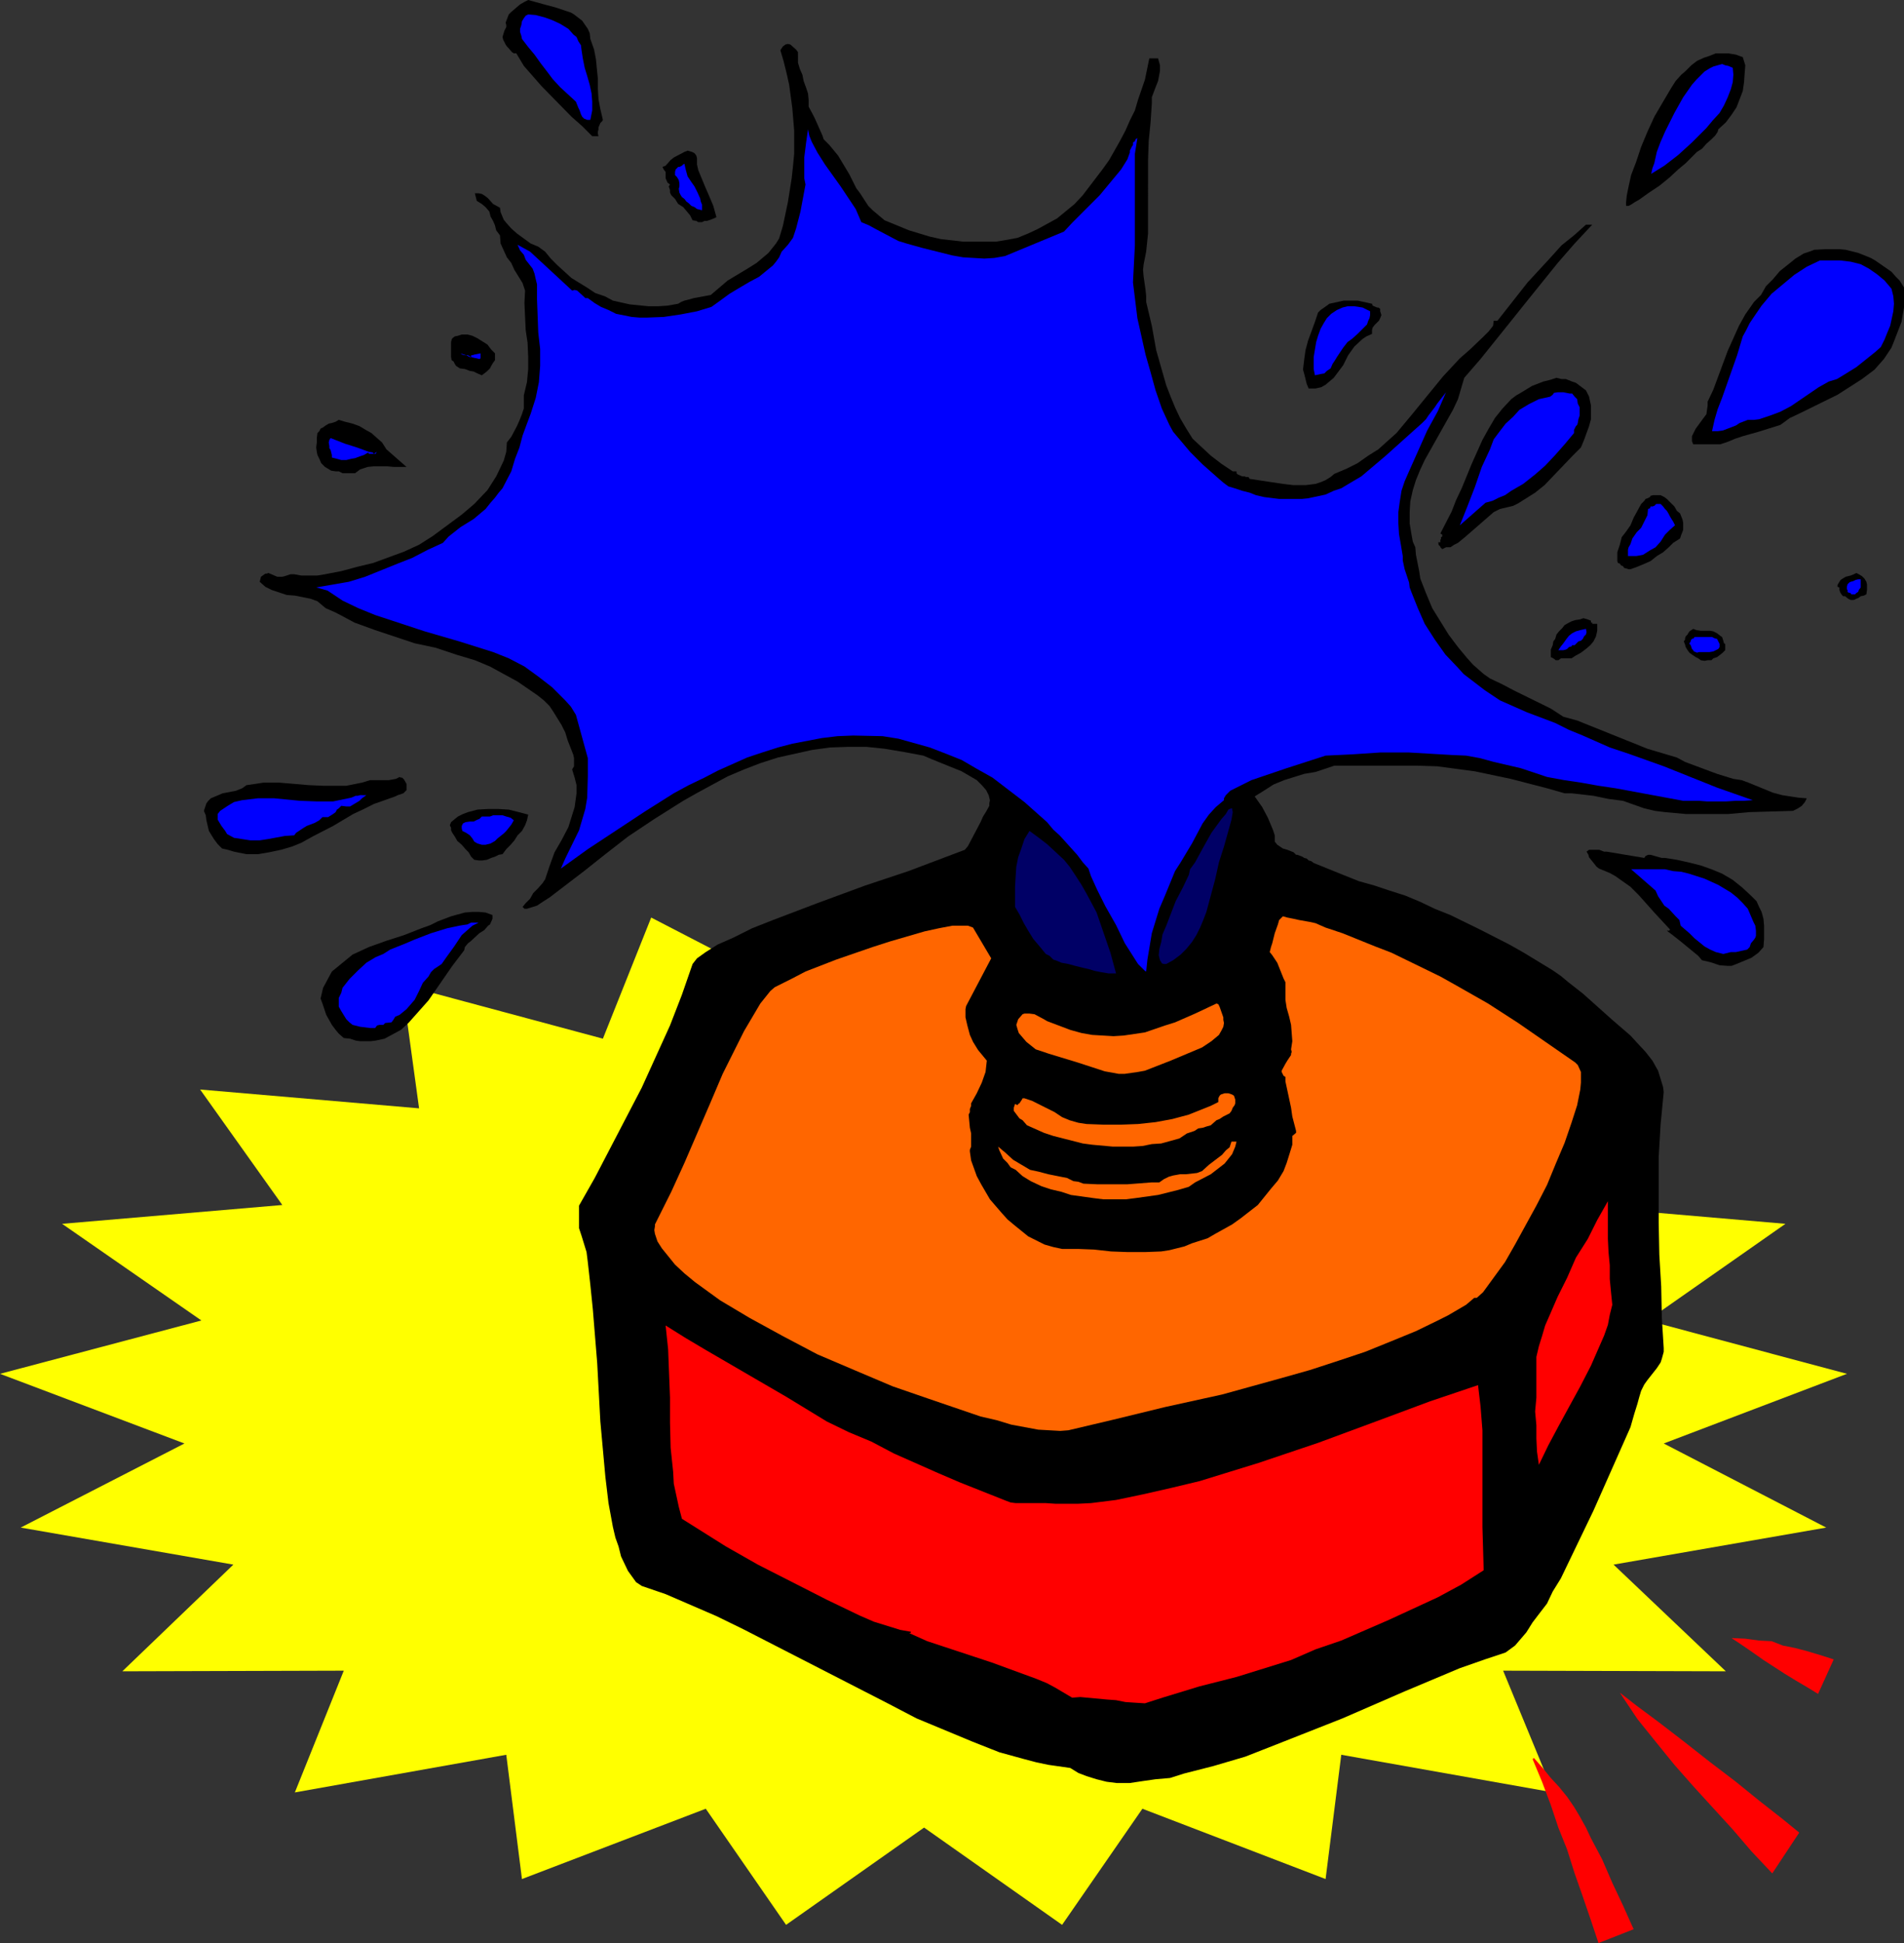 <?xml version="1.0" encoding="UTF-8" standalone="no"?>
<svg
   version="1.0"
   width="129.766mm"
   height="132.365mm"
   id="svg46"
   sodipodi:docname="Ink Bottle.wmf"
   xmlns:inkscape="http://www.inkscape.org/namespaces/inkscape"
   xmlns:sodipodi="http://sodipodi.sourceforge.net/DTD/sodipodi-0.dtd"
   xmlns="http://www.w3.org/2000/svg"
   xmlns:svg="http://www.w3.org/2000/svg">
  <rect width="100%" height="100%" fill="#333333" stroke="none"/>
  <sodipodi:namedview
     id="namedview46"
     pagecolor="#ffffff"
     bordercolor="#000000"
     borderopacity="0.25"
     inkscape:showpageshadow="2"
     inkscape:pageopacity="0.0"
     inkscape:pagecheckerboard="0"
     inkscape:deskcolor="#d1d1d1"
     inkscape:document-units="mm" />
  <defs
     id="defs1">
    <pattern
       id="WMFhbasepattern"
       patternUnits="userSpaceOnUse"
       width="6"
       height="6"
       x="0"
       y="0" />
  </defs>
  <path
     style="fill:#ffff00;fill-opacity:1;fill-rule:evenodd;stroke:none"
     d="m 238.037,230.425 -28.442,27.47 -41.854,-21.653 -12.443,31.187 -51.712,-13.897 4.363,31.833 -56.398,-4.848 21.17,29.732 -56.722,4.848 35.875,24.885 L 0,353.717 l 47.51,17.936 -42.178,21.653 54.782,9.534 -28.603,27.47 57.045,-0.162 -12.605,31.348 54.459,-9.695 4.04,31.994 47.349,-18.098 20.685,29.894 35.552,-25.046 35.552,25.046 20.685,-29.894 47.187,18.098 4.04,-31.994 54.621,9.695 -12.928,-31.348 57.368,0.162 -28.926,-27.47 54.782,-9.534 -41.854,-21.653 47.187,-17.936 -51.389,-13.735 35.552,-24.885 -56.398,-4.848 20.846,-29.732 -56.398,4.848 4.363,-31.833 -51.389,13.897 -12.766,-31.187 -41.693,21.653 z"
     id="path1" />
  <path
     style="fill:#000000;fill-opacity:1;fill-rule:evenodd;stroke:none"
     d="m 152.065,10.018 0.97,2.747 0.485,2.585 0.485,5.009 v 2.585 l 0.162,2.585 0.485,2.585 0.646,2.747 -0.162,0.323 -0.485,0.485 -0.485,1.131 v 0.485 l -0.162,0.646 v 0.485 l 0.162,0.646 h -1.616 l -2.586,-2.585 -2.747,-2.424 -7.757,-7.918 -4.525,-5.171 -1.939,-3.232 h -0.646 l -0.485,-0.323 -0.97,-1.131 -0.323,-0.323 -0.323,-0.485 -0.323,-0.646 -0.323,-0.646 -0.162,-0.646 0.485,-1.616 0.485,-0.97 V 6.464 l -0.162,-0.646 0.808,-2.101 0.646,-0.646 2.262,-1.939 1.131,-0.646 L 136.067,0 l 4.686,1.293 2.424,0.646 3.878,1.293 0.808,0.485 2.101,1.616 1.454,2.101 0.485,1.131 z"
     id="path2" />
  <path
     style="fill:#0000ff;fill-opacity:1;fill-rule:evenodd;stroke:none"
     d="m 149.803,12.927 0.323,2.101 0.485,2.424 0.646,2.101 0.646,2.262 0.485,2.262 0.162,2.101 v 2.262 l -0.485,2.424 h -0.808 l -0.808,-0.323 -0.485,-0.485 -0.323,-0.646 -0.323,-0.97 -0.323,-0.646 -0.323,-0.808 -0.323,-0.808 -2.101,-1.939 -1.939,-1.777 -1.939,-2.101 -1.454,-1.939 -1.616,-2.101 -1.616,-2.262 -1.616,-1.939 -1.616,-2.101 -0.162,-0.808 -0.323,-0.97 V 7.433 l 0.323,-0.97 0.162,-0.97 0.485,-0.808 0.485,-0.646 0.646,-0.323 1.939,0.162 2.424,0.646 1.778,0.646 2.101,0.97 2.101,1.293 1.293,1.454 0.808,0.646 0.485,1.131 0.646,0.97 z"
     id="path3" />
  <path
     style="fill:#000000;fill-opacity:1;fill-rule:evenodd;stroke:none"
     d="m 205.555,14.381 v 1.777 l 0.485,1.616 0.646,1.454 0.323,1.616 0.646,1.777 0.485,1.454 0.162,1.616 v 1.777 l 1.131,2.101 0.485,0.97 1.939,4.363 0.323,0.97 1.454,1.454 2.262,2.747 2.909,4.848 1.778,3.555 0.97,1.293 2.101,3.232 1.131,1.131 3.07,2.585 3.555,1.454 2.747,1.131 5.333,1.616 2.909,0.646 5.656,0.646 h 5.818 2.747 l 2.909,-0.485 2.586,-0.485 2.747,-1.131 2.424,-1.131 5.01,-2.747 4.525,-3.717 2.101,-2.262 5.171,-6.787 1.616,-2.262 2.747,-4.848 1.454,-2.747 1.131,-2.585 1.293,-2.585 0.808,-2.747 1.778,-5.171 1.131,-5.494 h 2.262 l 0.485,1.777 v 1.454 l -0.485,2.585 -0.646,1.616 -0.97,2.585 v 1.616 l -0.323,4.848 -0.485,4.848 -0.162,4.848 V 60.111 l -0.485,4.686 -0.323,1.616 -0.323,1.616 -0.162,1.454 0.162,1.777 0.485,3.393 0.162,1.616 v 1.454 l 1.454,6.14 1.131,6.302 2.586,9.049 1.131,2.909 1.131,2.747 1.293,2.747 1.616,2.747 1.616,2.585 4.686,4.363 2.747,2.101 2.909,1.939 h 0.97 v 0.485 l 0.323,0.323 1.131,0.485 h 0.646 l 0.323,0.162 h 0.646 l 0.323,0.485 5.333,0.808 3.232,0.485 2.747,0.323 h 3.07 l 2.586,-0.323 1.454,-0.485 1.131,-0.485 1.293,-0.808 0.97,-0.808 3.07,-1.293 2.909,-1.454 2.747,-1.939 2.586,-1.616 4.686,-4.201 4.04,-4.848 7.918,-9.695 4.363,-4.686 2.586,-2.262 3.555,-3.393 1.293,-1.293 1.131,-1.454 0.162,-1.293 h 0.97 l 7.757,-9.857 5.818,-6.302 2.909,-3.232 3.232,-2.585 3.07,-2.747 h 1.616 l -4.525,4.848 -4.363,5.009 -8.08,10.018 -3.878,4.848 -7.918,9.857 -4.202,4.848 -1.616,5.494 -1.293,2.747 -1.454,2.585 -5.818,10.342 -1.131,2.424 -1.131,2.747 -0.808,2.585 -0.646,2.909 -0.162,2.747 v 2.909 l 0.485,2.909 0.323,1.777 0.646,1.454 0.162,1.939 0.808,4.04 0.323,2.101 1.454,3.717 1.616,3.878 2.101,3.393 2.101,3.393 2.424,3.232 2.424,2.909 1.454,1.616 2.747,2.424 1.616,1.131 3.07,1.454 3.07,1.616 9.534,4.686 3.232,2.101 3.555,0.97 18.099,7.271 7.595,2.262 2.101,1.131 8.242,3.07 4.202,1.293 2.101,0.323 1.778,0.646 6.302,2.585 2.424,0.646 4.202,0.646 2.101,0.162 -0.485,0.97 -0.808,0.97 -0.97,0.646 -0.646,0.323 -0.646,0.323 -11.15,0.323 -5.494,0.485 h -5.494 -5.494 l -5.333,-0.485 -2.586,-0.323 -2.747,-0.646 -2.747,-0.97 -2.747,-0.97 -3.717,-0.485 -3.878,-0.808 -5.656,-0.646 h -1.778 l -4.525,-1.293 -9.373,-2.424 -9.211,-1.939 -9.696,-1.293 -5.01,-0.162 h -21.493 l -4.848,1.616 -2.909,0.485 -5.171,1.616 -2.747,1.131 -2.262,1.454 -2.586,1.616 1.939,2.747 1.454,2.747 1.293,3.07 0.485,1.454 v 1.616 l 0.646,0.808 1.454,0.97 1.131,0.323 1.616,0.646 0.646,0.646 h 0.323 l 1.293,0.485 0.485,0.323 0.646,0.162 0.485,0.485 0.646,0.162 0.646,0.485 7.595,3.07 4.04,1.616 4.04,1.131 3.878,1.293 4.04,1.293 3.878,1.616 3.717,1.777 4.04,1.616 7.595,3.717 7.595,3.878 3.717,2.101 7.434,4.524 2.101,1.454 1.939,1.616 3.717,2.909 7.595,6.787 4.686,4.04 1.778,1.939 2.101,2.262 1.778,2.262 1.454,2.585 1.293,4.201 0.162,1.293 -0.808,8.403 -0.485,8.241 v 16.805 l 0.162,8.403 0.485,8.241 0.162,8.079 0.485,7.756 v 0.97 l -0.485,1.777 -0.323,0.97 -0.97,1.454 -2.424,3.07 -0.808,1.131 -0.808,1.616 -0.485,1.616 -0.485,1.777 -0.808,2.585 -0.97,3.393 -9.534,21.491 -8.403,17.452 -2.101,3.393 -1.454,3.07 -1.616,2.101 -2.101,2.747 -1.616,2.585 -2.909,3.393 -2.424,1.777 -5.333,1.777 -6.464,2.262 -14.221,5.979 -15.998,6.948 -16.806,6.625 -8.242,3.232 -8.242,2.424 -7.595,1.939 -3.555,1.131 -3.717,0.323 -3.394,0.485 -3.232,0.485 h -3.394 l -2.586,-0.323 -2.586,-0.646 -2.586,-0.808 -2.101,-0.808 -2.101,-1.293 -5.656,-0.808 -3.07,-0.646 -3.07,-0.808 -6.464,-1.777 -6.949,-2.747 -14.382,-5.979 -7.434,-3.878 -37.168,-19.067 -6.949,-3.393 -13.09,-5.656 -6.141,-2.101 -1.454,-0.97 -2.101,-2.909 -1.778,-3.717 -0.646,-2.585 -0.808,-2.262 -0.646,-2.747 -1.131,-6.14 -0.808,-6.787 -1.293,-14.22 -0.808,-15.028 -1.131,-13.897 -0.646,-6.302 -0.646,-5.817 -0.323,-2.585 -1.293,-4.201 -0.646,-1.939 v -5.817 l 4.04,-7.11 4.04,-7.756 8.08,-15.512 7.272,-15.997 3.07,-7.918 2.747,-7.918 1.131,-1.454 2.262,-1.616 3.07,-1.939 4.04,-1.777 4.848,-2.424 5.333,-2.101 11.474,-4.363 12.282,-4.524 11.15,-3.717 14.544,-5.494 0.808,-0.97 3.232,-6.14 0.646,-1.454 0.808,-1.293 0.808,-1.454 v -0.646 l 0.162,-0.808 -0.323,-1.293 -0.646,-1.293 -1.131,-1.293 -1.293,-1.293 -3.878,-2.262 -7.595,-3.07 -2.262,-0.97 -5.171,-0.97 -4.848,-0.808 -4.686,-0.485 h -4.686 l -4.686,0.162 -4.686,0.646 -8.726,1.939 -4.525,1.454 -4.202,1.616 -4.202,1.777 -7.757,4.201 -3.717,2.101 -7.434,4.686 -6.787,4.524 -5.818,4.524 -5.494,4.363 -8.888,6.787 -1.778,1.131 -1.454,0.97 -2.586,0.808 h -0.646 l -0.485,-0.485 0.808,-0.97 1.131,-1.131 0.808,-1.454 1.293,-1.293 1.131,-1.293 0.646,-0.97 1.131,-3.393 1.293,-3.555 1.778,-3.07 1.778,-3.393 1.616,-5.171 0.485,-3.555 v -2.101 l -0.485,-1.939 -0.646,-2.101 0.485,-0.808 v -2.101 l -0.162,-0.808 -1.454,-3.717 -0.646,-2.101 -0.97,-1.939 -2.101,-3.393 -0.97,-1.454 -1.454,-1.454 -1.616,-1.293 -5.171,-3.555 -3.555,-1.939 -3.555,-1.939 -3.878,-1.616 -4.848,-1.454 -5.333,-1.777 -5.333,-1.131 -10.181,-3.393 -5.333,-1.939 -4.848,-2.585 -2.586,-1.131 -2.101,-1.777 -1.778,-0.646 -4.04,-0.808 -2.101,-0.162 -3.878,-1.293 -1.616,-0.808 -1.454,-1.293 0.323,-1.293 1.131,-0.808 h 0.323 l 0.485,-0.162 2.262,0.97 h 1.293 l 0.646,-0.162 1.454,-0.485 h 0.97 l 1.778,0.323 h 4.202 l 1.939,-0.323 4.202,-0.808 4.202,-1.131 4.04,-0.97 7.918,-2.909 3.878,-1.777 3.555,-2.262 7.434,-5.494 3.232,-2.747 3.394,-3.555 2.262,-3.555 1.939,-4.04 0.646,-2.262 0.162,-2.424 1.131,-1.454 1.454,-2.747 0.646,-1.454 0.646,-1.616 0.485,-1.454 v -3.393 l 0.808,-3.393 0.323,-3.393 v -3.07 l -0.162,-3.717 -0.485,-3.232 -0.323,-6.948 0.162,-3.232 -0.646,-1.939 -2.101,-3.393 -0.808,-1.777 -1.131,-1.454 -1.616,-3.555 -0.162,-2.101 -0.97,-1.293 -0.323,-1.293 -0.485,-1.131 -0.646,-1.131 -0.323,-1.293 -0.97,-1.131 -0.97,-0.808 -1.293,-0.808 -0.485,-1.939 h 0.97 l 0.808,0.162 0.808,0.485 0.808,0.646 1.293,1.454 1.778,0.97 0.162,1.131 0.808,1.939 0.646,0.808 1.293,1.454 1.454,1.293 3.555,2.585 1.939,0.808 1.778,1.293 1.454,1.777 1.778,1.777 3.555,3.232 4.202,2.585 1.939,1.293 2.424,0.808 2.101,1.131 4.363,0.97 4.848,0.485 h 2.424 l 2.424,-0.162 2.747,-0.485 0.808,-0.485 0.808,-0.323 1.293,-0.323 1.131,-0.323 4.363,-0.808 4.363,-3.717 4.848,-2.909 2.586,-1.616 3.07,-2.585 1.939,-2.424 0.808,-1.293 0.97,-3.232 0.646,-3.07 0.646,-3.07 0.97,-6.14 0.323,-2.909 0.323,-3.393 v -5.979 l -0.485,-5.817 -0.808,-5.979 -0.646,-2.909 -0.808,-3.232 -0.808,-2.747 0.646,-0.97 0.646,-0.485 0.646,-0.162 0.646,0.162 1.454,1.293 0.485,0.646 z"
     id="path4" />
  <path
     style="fill:#000000;fill-opacity:1;fill-rule:evenodd;stroke:none"
     d="m 449.571,16.805 -0.162,2.101 -0.162,2.262 -0.323,2.262 -0.808,2.101 -0.808,2.101 -1.293,1.939 -1.454,1.939 -1.939,1.777 -0.162,0.646 -0.646,0.97 -0.97,0.97 -1.293,1.131 -1.131,1.293 -1.293,0.808 -0.97,0.97 -0.97,0.97 -0.97,0.97 -1.939,1.616 -2.262,2.101 -2.586,2.101 -2.909,1.939 -2.262,1.616 -1.131,0.646 -0.97,0.646 -0.646,0.323 h -0.646 v -0.97 l 0.162,-1.616 0.485,-2.424 0.646,-2.909 1.293,-3.393 1.293,-3.878 1.616,-3.878 1.778,-3.878 2.262,-3.878 2.101,-3.555 1.131,-1.777 1.454,-1.616 1.131,-0.97 1.454,-1.454 1.454,-1.131 1.778,-0.808 1.454,-0.485 1.616,-0.646 h 1.778 1.454 l 1.939,0.323 1.778,0.646 z"
     id="path5" />
  <path
     style="fill:#0000ff;fill-opacity:1;fill-rule:evenodd;stroke:none"
     d="m 446.339,17.452 0.162,1.777 -0.162,1.939 -0.485,1.777 -0.808,2.101 -0.97,2.101 -1.131,1.939 -1.778,1.939 -1.616,1.939 -3.717,3.717 -3.555,3.232 -3.555,2.747 -3.394,2.101 0.323,-1.454 0.485,-1.293 0.323,-1.454 0.323,-1.454 0.485,-1.293 0.485,-1.293 0.646,-1.454 0.485,-1.131 2.424,-4.848 2.262,-4.04 1.131,-1.616 1.131,-1.616 1.131,-1.293 1.293,-1.293 0.808,-0.808 1.293,-0.808 0.97,-0.485 1.131,-0.323 1.131,-0.323 0.808,0.323 0.808,0.162 z"
     id="path6" />
  <path
     style="fill:#0000ff;fill-opacity:1;fill-rule:evenodd;stroke:none"
     d="m 221.877,57.202 1.939,0.808 1.778,0.97 5.818,3.07 2.101,0.646 4.04,1.131 7.757,1.939 2.747,0.485 5.494,0.323 2.586,-0.162 2.747,-0.485 15.19,-6.302 2.262,-2.424 6.949,-6.948 5.494,-6.625 1.616,-2.585 0.646,-1.777 V 38.781 l 0.485,-0.97 0.323,-0.485 v -0.646 l 0.485,-0.323 0.162,-0.485 0.485,-0.323 -0.646,4.04 v 4.524 19.067 l -0.485,9.534 1.131,9.211 2.101,9.372 1.293,4.524 1.293,4.686 1.616,4.686 1.939,4.201 0.97,1.777 4.363,5.171 3.232,3.232 4.202,3.717 1.131,0.97 1.293,0.97 1.616,0.485 1.939,0.646 1.939,0.485 1.616,0.646 2.101,0.485 3.878,0.485 h 5.818 l 1.616,-0.162 4.525,-0.97 2.101,-0.97 1.939,-0.646 1.616,-0.97 3.555,-2.101 6.302,-5.332 6.302,-5.656 3.07,-2.747 0.97,-0.97 0.646,-0.97 1.616,-2.101 0.646,-0.97 2.262,-2.909 -2.101,4.848 -2.747,5.009 -4.686,10.503 -1.131,2.585 -0.808,2.424 -0.485,3.07 -0.323,2.424 v 2.909 l 0.162,2.747 0.485,2.747 0.485,2.909 v 1.131 l 0.485,2.262 1.131,3.393 0.162,1.293 0.485,1.293 1.616,4.04 1.778,4.04 2.586,4.04 2.747,3.878 3.232,3.393 1.454,1.616 5.494,4.201 3.878,2.585 6.949,3.07 7.272,2.747 3.555,1.777 3.555,1.454 6.949,3.07 4.848,1.616 9.05,3.232 13.736,5.494 9.211,3.232 -2.262,0.162 h -2.101 l -2.586,0.162 h -4.848 l -2.101,-0.162 h -4.04 l -17.453,-3.232 -4.363,-0.646 -4.525,-0.808 -4.363,-0.646 -4.363,-0.808 -6.787,-2.262 -6.949,-1.616 -3.555,-0.97 -3.555,-0.646 -3.717,-0.162 -10.989,-0.646 h -7.434 l -7.272,0.485 -6.787,0.323 -10.019,3.232 -9.05,3.07 -5.494,2.747 -1.131,1.131 -0.485,0.808 v 0.485 l -2.101,1.777 -1.778,1.939 -1.616,2.262 -2.747,5.171 -2.909,4.848 -1.454,2.262 -2.586,6.302 -1.454,3.393 -1.939,6.302 -1.131,6.787 -0.323,3.07 -0.323,-0.162 -1.778,-1.777 -3.394,-5.332 -2.262,-4.686 -2.747,-4.848 -2.101,-4.201 -1.616,-3.555 -0.646,-1.939 -1.454,-1.616 -1.454,-1.939 -4.525,-5.009 -1.616,-1.454 -1.616,-1.939 -5.818,-5.171 -8.242,-6.302 -4.04,-2.262 -3.878,-2.262 -4.04,-1.616 -4.202,-1.616 -4.04,-1.131 -4.04,-1.131 -4.04,-0.646 -7.595,-0.162 -4.04,0.162 -4.04,0.485 -7.595,1.454 -3.717,0.97 -4.04,1.293 -3.878,1.293 -7.595,3.393 -3.394,1.777 -4.04,1.939 -3.878,2.101 -7.434,4.686 -14.706,9.695 -6.949,5.009 1.131,-2.585 3.555,-7.271 1.616,-5.494 0.485,-2.909 0.162,-5.494 v -2.101 -2.585 l -3.07,-11.15 -1.293,-2.101 -1.454,-1.616 -3.394,-3.393 -3.555,-2.747 -3.555,-2.585 -4.04,-2.101 -4.04,-1.616 -8.726,-2.747 -8.888,-2.585 -12.766,-4.201 -4.363,-1.777 -4.04,-1.939 -3.878,-2.585 -2.909,-0.808 8.403,-1.454 4.202,-1.293 8.403,-3.393 3.717,-1.454 4.04,-2.101 3.878,-1.777 1.454,-1.616 3.07,-2.424 3.394,-2.101 3.07,-2.585 1.293,-1.616 1.131,-1.293 0.97,-1.293 0.97,-1.131 2.262,-4.363 0.97,-3.232 1.131,-2.909 0.808,-3.07 1.131,-3.07 0.97,-2.585 1.293,-4.04 0.808,-4.04 0.323,-4.201 v -4.363 l -0.485,-4.201 -0.323,-8.564 v -3.878 l -0.323,-1.293 -0.323,-1.454 -0.485,-1.293 -1.778,-2.262 -0.485,-1.293 -0.97,-1.131 -0.646,-1.454 3.232,1.777 10.827,10.018 0.646,-0.162 0.646,0.162 1.778,1.616 0.323,0.323 h 0.646 l 1.778,1.293 1.616,0.97 1.939,0.808 1.939,0.97 4.04,0.808 1.939,0.162 h 2.101 l 4.202,-0.162 4.363,-0.646 4.202,-0.808 3.717,-1.131 2.262,-1.616 2.424,-1.777 2.424,-1.454 2.747,-1.616 2.424,-1.293 3.555,-2.909 0.808,-0.97 0.808,-1.131 0.646,-1.454 1.616,-1.777 1.293,-1.777 0.808,-2.424 1.131,-4.363 1.293,-6.948 -0.323,-1.616 v -5.332 l 0.485,-3.878 0.485,-3.393 0.323,1.616 0.646,1.616 1.454,2.747 1.939,3.07 4.04,5.656 3.878,5.817 z"
     id="path7" />
  <path
     style="fill:#000000;fill-opacity:1;fill-rule:evenodd;stroke:none"
     d="m 179.861,43.79 1.939,4.686 0.646,1.454 1.293,3.07 0.808,2.909 -0.646,0.323 -0.808,0.323 -0.97,0.323 h -0.646 l -0.646,0.323 h -0.97 l -0.485,-0.323 -0.97,-0.162 -0.646,-1.293 -1.778,-2.101 -1.293,-0.808 -0.808,-1.293 -0.97,-0.97 -0.323,-0.646 V 48.961 l -0.323,-0.97 0.323,-0.485 -0.646,-0.485 -0.485,-1.131 v -0.485 -0.485 -0.646 l -0.485,-0.646 -0.323,-0.646 0.808,-0.323 1.293,-1.454 0.808,-0.646 2.747,-1.454 0.808,-0.323 1.131,0.323 0.646,0.323 0.485,0.646 0.162,0.646 v 1.616 z"
     id="path8" />
  <path
     style="fill:#0000ff;fill-opacity:1;fill-rule:evenodd;stroke:none"
     d="m 176.305,42.175 0.323,1.454 0.485,1.777 0.97,1.454 0.808,1.131 0.808,1.616 0.646,1.454 0.162,0.808 0.323,0.808 v 0.646 0.808 l -0.646,-0.162 -0.646,-0.162 -0.646,-0.485 -0.808,-0.323 -0.646,-0.646 -0.646,-0.485 -0.485,-0.646 -0.646,-0.485 -0.323,-0.485 -0.323,-0.646 -0.162,-0.97 0.162,-0.646 V 47.184 l -0.162,-0.808 -0.485,-0.808 -0.485,-0.485 v -0.808 l 0.162,-0.646 0.162,-0.162 0.485,-0.485 h 0.323 l 0.646,-0.323 0.323,-0.323 z"
     id="path9" />
  <path
     style="fill:#000000;fill-opacity:1;fill-rule:evenodd;stroke:none"
     d="m 490.455,74.007 v 5.171 l -0.646,3.717 -1.939,5.009 -0.646,1.616 -0.97,1.454 -0.97,1.454 -2.424,2.747 -3.232,2.424 -6.302,4.04 -9.858,4.848 -2.424,1.131 -2.424,1.777 -5.656,1.777 -4.04,1.131 -1.939,0.646 -1.939,0.808 -1.939,0.646 h -6.949 l -0.323,-0.808 v -1.293 l 0.323,-0.646 0.646,-1.293 1.778,-2.424 0.97,-1.293 0.323,-2.262 v -0.97 l 1.454,-3.07 3.717,-10.018 2.909,-6.464 1.616,-2.909 2.262,-3.232 1.778,-1.777 1.293,-2.262 1.778,-1.777 1.778,-2.101 4.04,-3.232 2.101,-1.293 1.454,-0.485 1.293,-0.485 3.07,-0.162 h 3.394 l 1.616,0.162 3.232,0.808 3.232,1.293 1.131,0.646 4.202,2.909 1.131,1.293 0.97,0.97 z"
     id="path10" />
  <path
     style="fill:#0000ff;fill-opacity:1;fill-rule:evenodd;stroke:none"
     d="m 487.223,74.331 0.485,1.939 0.162,1.939 -0.162,1.939 -0.808,3.717 -0.808,1.939 -0.646,1.616 -0.97,1.939 -1.454,1.293 -4.848,3.878 -3.394,2.101 -1.616,0.97 -2.101,0.646 -2.586,1.454 -7.11,4.848 -2.747,1.454 -2.586,0.97 -2.909,0.97 -1.293,0.162 h -1.616 l -2.101,0.808 -0.97,0.646 -3.394,1.293 -1.293,0.162 h -1.454 l 0.646,-2.909 0.808,-2.747 1.131,-2.909 3.878,-10.988 1.454,-4.848 0.808,-1.454 0.97,-1.939 0.97,-1.454 2.101,-3.07 2.586,-3.07 5.818,-4.848 3.232,-2.101 3.394,-1.616 h 5.171 l 2.747,0.323 2.586,0.646 2.101,1.131 2.101,1.454 1.939,1.616 z"
     id="path11" />
  <path
     style="fill:#000000;fill-opacity:1;fill-rule:evenodd;stroke:none"
     d="m 355.52,80.148 0.323,0.97 -0.323,0.808 -0.323,0.646 -1.131,1.131 -0.485,0.646 -0.162,0.646 v 0.97 l -1.454,0.646 -0.97,0.646 -2.101,1.939 -1.616,2.262 -1.293,2.585 -2.424,3.232 -2.101,1.777 -1.131,0.646 -1.454,0.323 h -1.778 l -0.485,-1.131 -0.646,-2.585 -0.323,-1.131 0.323,-2.747 0.323,-2.262 0.646,-2.424 1.778,-4.848 0.808,-2.424 0.646,-0.646 1.616,-1.131 0.646,-0.485 3.717,-0.808 h 3.555 l 3.717,0.808 0.162,0.485 1.131,0.485 h 0.323 l 0.485,0.323 v 0.323 z"
     id="path12" />
  <path
     style="fill:#0000ff;fill-opacity:1;fill-rule:evenodd;stroke:none"
     d="m 352.934,80.148 v 0.97 l -0.162,0.808 -0.323,0.646 -0.323,0.97 -1.131,1.131 -1.293,1.293 -1.454,1.293 -1.131,0.808 -1.131,1.454 -0.97,1.454 -0.646,0.97 -0.485,0.808 -0.646,0.97 -0.485,1.131 -0.97,0.646 -0.646,0.646 -0.97,0.162 -1.454,0.323 -0.323,-1.616 V 93.398 91.944 l 0.323,-1.939 0.323,-1.939 0.485,-1.616 0.646,-1.777 0.808,-1.454 0.808,-1.293 1.131,-1.131 1.454,-0.97 1.454,-0.646 1.293,-0.323 h 1.778 l 2.101,0.323 z"
     id="path13" />
  <path
     style="fill:#000000;fill-opacity:1;fill-rule:evenodd;stroke:none"
     d="m 127.502,90.974 v 0.97 0.808 l -0.485,0.646 -0.485,0.808 -0.323,0.646 -0.646,0.646 -0.808,0.646 -0.646,0.485 -1.131,-0.485 -0.97,-0.485 -0.97,-0.162 -1.293,-0.485 -1.293,-0.162 -0.97,-0.646 -0.323,-0.485 -0.323,-0.646 -0.485,-0.323 -0.162,-0.808 v -0.485 -0.808 -0.808 -0.97 -0.808 l 0.162,-0.646 0.162,-0.323 0.646,-0.485 0.808,-0.162 0.97,-0.323 h 0.646 0.808 l 1.293,0.323 1.293,0.646 1.293,0.808 1.293,0.808 0.97,1.293 z"
     id="path14" />
  <path
     style="fill:#0000ff;fill-opacity:1;fill-rule:evenodd;stroke:none"
     d="m 123.785,90.974 v 1.293 l -0.323,0.162 -0.646,-0.162 -0.808,-0.162 -0.646,-0.162 -0.808,-0.485 h -0.808 l -0.646,-0.162 -0.485,-0.323 1.454,0.485 0.97,0.485 h 0.323 v -0.485 h 0.323 l 0.485,-0.162 z"
     id="path15" />
  <path
     style="fill:#000000;fill-opacity:1;fill-rule:evenodd;stroke:none"
     d="m 408.524,100.508 0.808,1.616 0.485,2.262 v 1.777 1.777 l -0.485,1.777 -1.293,3.555 -0.808,1.939 -2.262,2.262 -7.11,7.433 -2.424,1.939 -4.363,2.747 -1.293,0.646 -3.394,0.808 -1.616,0.808 -7.434,6.464 -1.778,1.454 -0.97,0.485 -0.97,0.646 h -1.131 l -0.97,0.485 -0.485,-0.485 v -0.162 l -0.485,-0.485 v -0.162 -0.323 h -0.162 l 0.162,-0.162 h 0.485 v -0.162 -0.485 l 0.162,-0.162 v -0.485 l 0.323,-0.162 v -0.485 l -0.485,-0.323 2.909,-5.656 1.131,-2.909 1.454,-3.07 2.586,-6.302 2.747,-6.14 1.616,-2.909 1.616,-2.747 1.939,-2.424 2.262,-2.424 1.293,-0.97 1.131,-0.646 2.909,-1.777 2.909,-1.131 1.939,-0.485 1.454,-0.485 1.293,0.323 h 1.131 l 0.808,0.323 0.808,0.323 0.97,0.323 z"
     id="path16" />
  <path
     style="fill:#0000ff;fill-opacity:1;fill-rule:evenodd;stroke:none"
     d="m 404.969,101.316 0.646,0.808 0.646,0.646 0.162,1.131 0.485,0.97 v 1.131 0.97 l -0.323,0.97 -0.162,0.97 -0.162,0.485 -0.323,0.323 -0.162,0.323 -0.162,0.323 -0.162,0.323 v 0.323 0.485 l -2.424,2.909 -2.424,2.747 -2.586,2.747 -2.586,2.262 -3.07,2.424 -3.07,1.777 -1.616,1.131 -1.616,0.646 -1.616,0.808 -1.778,0.485 -6.626,5.817 1.939,-4.848 1.939,-5.009 1.778,-5.171 2.101,-4.524 0.97,-2.585 1.454,-1.939 1.616,-2.101 1.939,-1.777 1.616,-1.777 2.424,-1.454 2.586,-1.293 2.909,-0.646 0.646,-0.485 0.323,-0.485 0.97,-0.162 h 0.646 0.808 l 0.808,0.162 0.808,0.162 z"
     id="path17" />
  <path
     style="fill:#000000;fill-opacity:1;fill-rule:evenodd;stroke:none"
     d="m 99.545,115.697 5.171,4.524 h -1.778 -1.454 l -1.778,-0.162 h -1.454 -1.939 l -1.616,0.162 -1.939,0.646 -1.293,0.97 H 90.173 89.203 88.234 l -0.97,-0.485 h -0.808 l -1.131,-0.162 -0.808,-0.485 -0.808,-0.485 -0.97,-0.97 -0.485,-1.131 -0.485,-0.97 -0.162,-0.808 -0.162,-1.131 0.162,-1.293 v -1.131 l 0.162,-1.293 0.485,-0.485 0.323,-0.646 0.646,-0.323 0.646,-0.485 0.808,-0.485 0.808,-0.162 0.97,-0.323 0.808,-0.485 1.616,0.485 1.939,0.485 1.778,0.646 1.616,0.97 1.454,0.808 1.454,1.293 1.293,1.131 z"
     id="path18" />
  <path
     style="fill:#0000ff;fill-opacity:1;fill-rule:evenodd;stroke:none"
     d="m 97.121,116.344 -0.162,0.162 -0.162,0.323 h -0.485 -0.323 -0.485 -0.485 l -0.162,-0.323 -1.131,0.646 -0.97,0.323 -1.293,0.485 -0.97,0.162 -1.293,0.323 h -1.293 l -1.131,-0.323 -1.293,-0.323 v -0.646 l -0.162,-0.646 -0.162,-0.646 -0.323,-0.485 v -0.485 l -0.162,-0.97 0.162,-0.646 0.323,-0.485 3.717,1.454 3.07,0.97 1.778,0.646 1.293,0.485 0.97,0.162 0.323,0.323 0.485,-0.323 z"
     id="path19" />
  <path
     style="fill:#000000;fill-opacity:1;fill-rule:evenodd;stroke:none"
     d="m 432.764,132.179 0.323,0.808 0.323,0.808 0.162,0.808 v 0.808 0.97 l -0.162,0.485 -0.323,0.808 -0.323,0.97 -1.778,1.131 -1.131,1.131 -1.454,1.293 -1.616,0.97 -1.616,1.293 -1.454,0.646 -1.939,0.808 -1.778,0.646 h -0.485 l -0.485,-0.162 -0.646,-0.162 -0.323,-0.485 -0.485,-0.162 -0.323,-0.485 -0.485,-0.162 -0.162,-0.485 v -2.262 l 0.646,-1.939 0.485,-1.939 1.131,-1.454 1.131,-1.616 0.808,-1.939 0.97,-1.777 0.97,-1.777 0.323,-0.323 0.485,-0.485 0.323,-0.485 0.485,-0.162 0.646,-0.323 0.162,-0.323 0.646,-0.162 h 0.646 1.293 l 0.97,0.485 0.646,0.485 0.646,0.646 0.646,0.646 0.646,0.646 0.646,1.131 z"
     id="path20" />
  <path
     style="fill:#0000ff;fill-opacity:1;fill-rule:evenodd;stroke:none"
     d="m 431.472,135.249 -1.293,1.131 -1.293,1.293 -1.131,1.777 -1.293,1.454 -1.454,0.808 -1.778,1.131 -0.808,0.162 -0.97,0.162 h -1.131 -0.97 v -0.808 -0.808 l 0.162,-0.646 0.485,-0.808 0.485,-1.454 1.131,-1.616 1.131,-1.131 0.808,-1.616 0.808,-1.616 0.162,-1.616 0.485,-0.162 0.162,-0.485 h 0.485 l 0.485,-0.162 0.162,-0.162 0.323,-0.323 h 0.485 0.646 l 0.646,0.646 0.485,0.646 0.485,0.485 0.485,0.808 0.323,0.646 0.485,0.808 0.323,0.485 z"
     id="path21" />
  <path
     style="fill:#000000;fill-opacity:1;fill-rule:evenodd;stroke:none"
     d="m 480.759,153.024 -0.646,0.323 -0.808,0.162 -0.646,0.485 -0.485,0.162 -0.646,0.323 h -0.808 l -0.646,-0.323 -0.808,-0.646 h -0.485 l -0.323,-0.323 -0.323,-0.485 -0.162,-0.323 -0.162,-0.485 v -0.646 l -0.485,-0.162 v -0.485 l 0.485,-0.808 0.323,-0.485 0.485,-0.323 0.808,-0.485 0.646,-0.162 0.646,-0.162 0.808,-0.323 0.646,-0.323 0.646,0.323 0.808,0.485 0.646,0.646 0.485,0.808 0.162,0.646 v 0.646 0.808 z"
     id="path22" />
  <path
     style="fill:#0000ff;fill-opacity:1;fill-rule:evenodd;stroke:none"
     d="m 479.305,149.146 v 0.485 0.323 0.646 0.646 l -0.485,0.646 -0.162,0.485 -0.485,0.323 -0.323,0.323 h -0.485 -0.485 l -0.162,-0.323 h -0.162 l -0.485,-0.162 -0.162,-0.162 v -0.485 l -0.162,-0.162 v -0.646 l 0.162,-0.646 0.485,-0.485 0.323,-0.162 0.646,-0.162 0.646,-0.323 0.646,-0.162 z"
     id="path23" />
  <path
     style="fill:#000000;fill-opacity:1;fill-rule:evenodd;stroke:none"
     d="m 409.817,159.811 v 0.162 0.323 h 0.323 v 0.323 h 1.293 v 1.777 l -0.323,1.454 -0.646,1.293 -0.808,0.97 -1.131,0.97 -1.293,0.97 -1.454,0.808 -0.97,0.646 h -0.808 -0.646 -0.646 -0.646 l -0.646,0.485 h -0.646 l -0.646,-0.485 -0.646,-0.323 v -1.131 -0.808 l 0.485,-1.131 0.162,-0.97 0.485,-0.646 0.323,-1.131 0.646,-0.808 0.808,-0.808 0.646,-0.808 1.131,-0.646 0.646,-0.323 0.97,-0.323 1.131,-0.162 0.97,-0.323 1.131,0.323 z"
     id="path24" />
  <path
     style="fill:#0000ff;fill-opacity:1;fill-rule:evenodd;stroke:none"
     d="m 408.524,161.911 0.162,0.808 -0.162,0.646 -0.485,0.485 -0.323,0.646 -0.485,0.485 -0.646,0.162 -0.646,0.646 -0.323,0.323 h -0.646 l -0.162,0.323 -0.646,0.162 -0.485,0.485 -0.323,0.162 -0.646,0.162 h -0.646 -0.646 l 0.646,-0.97 0.646,-0.808 0.808,-1.131 0.646,-0.808 0.808,-0.646 0.97,-0.485 1.131,-0.323 z"
     id="path25" />
  <path
     style="fill:#000000;fill-opacity:1;fill-rule:evenodd;stroke:none"
     d="m 443.107,163.689 0.485,0.323 0.162,0.485 0.162,0.485 0.162,0.646 0.323,0.162 v 0.323 0.646 0.646 l -0.646,0.646 -0.808,0.646 -0.646,0.485 -0.97,0.323 -0.485,0.485 h -0.97 l -0.808,0.162 -0.97,-0.162 -0.646,-0.485 -0.646,-0.323 -0.97,-0.646 -0.646,-0.485 -0.485,-0.646 -0.485,-0.808 -0.162,-0.646 -0.323,-0.808 0.323,-0.485 v -0.323 l 0.162,-0.485 0.485,-0.485 0.162,-0.323 0.323,-0.485 0.485,-0.323 0.485,-0.323 0.808,0.323 1.131,0.162 h 0.808 0.808 0.808 l 0.808,0.162 0.97,0.485 z"
     id="path26" />
  <path
     style="fill:#0000ff;fill-opacity:1;fill-rule:evenodd;stroke:none"
     d="m 442.622,165.143 0.323,0.646 v 0.323 0.485 l -0.323,0.485 -0.646,0.323 -0.646,0.323 -0.97,0.162 h -0.808 -0.97 -0.97 l -0.485,0.162 -0.323,-0.162 -0.485,-0.162 -0.162,-0.323 -0.323,-0.323 -0.162,-0.485 -0.162,-0.485 -0.323,-0.323 v -0.162 l 0.323,-0.485 v -0.162 l 0.162,-0.323 0.162,-0.162 0.485,-0.162 0.162,-0.323 h 0.485 0.646 0.97 0.97 0.646 0.808 l 0.646,0.323 0.646,0.162 z"
     id="path27" />
  <path
     style="fill:#000000;fill-opacity:1;fill-rule:evenodd;stroke:none"
     d="m 104.717,202.147 v 1.293 l -0.808,0.808 -1.454,0.485 -0.646,0.323 -2.747,0.97 -2.747,0.97 -2.586,1.293 -2.747,1.293 -5.171,3.07 -5.333,2.747 -2.909,1.616 -2.424,0.97 -2.747,0.808 -3.07,0.646 -2.909,0.485 h -2.909 l -3.232,-0.646 -1.616,-0.485 -1.454,-0.323 -1.131,-1.131 -0.97,-1.293 -1.293,-2.101 -0.646,-2.747 -0.162,-1.293 -0.485,-1.131 0.646,-1.939 0.485,-0.646 0.646,-0.646 3.07,-1.293 3.394,-0.646 1.616,-0.646 1.131,-0.808 2.262,-0.323 2.101,-0.323 h 4.04 l 3.878,0.323 3.717,0.323 3.717,0.162 h 5.979 l 4.04,-0.808 2.101,-0.646 h 4.848 l 1.778,-0.323 0.97,-0.485 0.323,0.162 h 0.323 l 0.485,0.485 0.646,1.131 z"
     id="path28" />
  <path
     style="fill:#0000ff;fill-opacity:1;fill-rule:evenodd;stroke:none"
     d="m 94.374,204.732 -1.131,0.808 -0.646,0.646 -1.616,0.97 -0.808,0.485 h -0.97 l -1.293,-0.162 -0.646,0.646 -0.485,0.323 -0.323,0.646 -0.646,0.485 -1.293,0.808 h -1.454 l -0.808,0.808 -1.131,0.646 -2.101,0.808 -0.808,0.485 -0.97,0.646 -0.97,0.646 -0.485,0.646 -2.424,0.162 -4.363,0.808 -2.101,0.323 h -2.424 l -2.101,-0.323 -2.101,-0.323 -1.778,-0.97 -0.485,-0.808 -0.97,-1.293 -0.97,-1.616 v -1.454 l 0.646,-0.808 1.939,-1.293 1.616,-0.97 2.101,-0.485 4.04,-0.485 h 4.202 l 6.626,0.646 4.363,0.162 h 4.202 l 4.686,-0.97 1.131,-0.485 h 0.485 l 0.646,-0.162 z"
     id="path29" />
  <path
     style="fill:#000000;fill-opacity:1;fill-rule:evenodd;stroke:none"
     d="m 136.067,209.742 -0.323,1.454 -0.485,1.293 -0.808,1.454 -1.131,1.131 -0.808,1.293 -0.97,1.131 -1.131,1.131 -0.97,1.293 -0.97,0.162 -0.97,0.485 -0.97,0.323 -1.131,0.485 -1.131,0.162 h -0.97 l -1.131,-0.162 -0.808,-0.808 -0.646,-1.131 -0.808,-0.808 -0.97,-1.131 -1.131,-0.97 -0.646,-1.131 -0.646,-0.97 -0.323,-0.646 v -0.646 l -0.323,-0.646 0.323,-0.808 0.97,-0.808 0.808,-0.646 1.293,-0.646 1.293,-0.485 2.424,-0.646 2.747,-0.162 h 2.586 l 2.747,0.162 2.586,0.646 z"
     id="path30" />
  <path
     style="fill:#0000ff;fill-opacity:1;fill-rule:evenodd;stroke:none"
     d="m 132.35,211.196 -0.646,1.131 -0.646,0.808 -0.646,0.808 -0.646,0.646 -0.808,0.646 -0.808,0.646 -0.646,0.646 -1.131,0.646 -0.646,0.162 -0.646,0.162 h -0.646 -0.323 l -1.131,-0.323 -0.808,-0.485 -0.485,-0.808 -0.646,-0.808 -0.97,-0.646 -0.97,-0.485 -0.162,-0.646 v -0.646 l 0.162,-0.323 0.162,-0.323 0.646,-0.323 1.131,-0.162 h 0.97 l 0.646,-0.323 0.323,-0.162 0.485,-0.162 0.323,-0.323 0.323,-0.323 h 0.97 1.131 l 0.808,-0.323 h 1.293 1.131 l 0.97,0.323 1.131,0.323 z"
     id="path31" />
  <path
     style="fill:#000066;fill-opacity:1;fill-rule:evenodd;stroke:none"
     d="m 287.486,250.623 h -1.939 l -1.939,-0.323 -1.616,-0.323 -1.616,-0.485 -1.454,-0.323 -1.939,-0.485 -1.778,-0.485 -1.778,-0.323 -1.131,-0.485 -0.97,-0.323 -0.97,-0.97 -0.97,-0.485 -1.454,-1.777 -1.778,-2.101 -1.293,-2.101 -1.131,-1.939 -1.131,-2.262 -1.131,-1.939 v -2.424 -2.747 l 0.162,-2.747 0.162,-2.424 0.485,-2.424 0.808,-2.262 0.808,-2.424 1.293,-2.101 2.424,1.777 2.101,1.616 2.101,1.939 2.262,2.101 1.454,1.777 1.616,2.424 1.454,2.262 1.293,2.262 2.586,4.848 1.778,5.171 1.778,5.171 z"
     id="path32" />
  <path
     style="fill:#000066;fill-opacity:1;fill-rule:evenodd;stroke:none"
     d="m 315.281,217.983 -1.293,4.04 -0.97,4.363 -1.131,4.201 -1.131,4.201 -0.808,2.101 -0.808,1.939 -0.97,1.939 -1.131,1.777 -1.454,1.777 -1.454,1.454 -1.939,1.454 -1.778,0.97 h -0.646 l -0.485,-0.162 -0.162,-0.323 -0.323,-0.485 -0.323,-1.293 0.162,-1.616 0.485,-1.777 0.323,-1.939 0.97,-2.262 0.808,-2.101 1.616,-4.201 1.939,-3.717 1.454,-3.07 0.323,-1.454 1.293,-1.777 1.939,-3.555 2.262,-4.04 2.586,-3.555 1.131,-1.293 0.646,-1.131 0.323,-0.162 0.485,-0.162 h 0.162 v 0.162 l 0.162,0.808 -0.323,1.939 -0.808,2.909 z"
     id="path33" />
  <path
     style="fill:#000000;fill-opacity:1;fill-rule:evenodd;stroke:none"
     d="m 423.553,220.891 0.323,-0.485 0.646,-0.323 h 0.646 l 2.262,0.646 0.646,0.162 h 0.808 l 3.07,0.485 2.909,0.646 3.232,0.808 2.747,0.97 2.747,1.131 2.747,1.616 2.424,1.939 2.262,2.101 1.454,1.454 0.646,1.454 0.646,1.293 0.485,1.777 0.162,1.777 v 3.393 l -0.162,2.101 -1.293,1.454 -1.778,1.293 -3.878,1.616 -1.293,0.485 h -0.97 l -2.101,-0.162 -2.424,-0.808 -2.101,-0.485 -0.97,-1.131 -4.525,-3.717 -2.262,-1.777 -1.293,-0.97 h 0.646 v -0.162 h 0.162 v -0.162 l -4.04,-4.363 -4.04,-4.524 -2.101,-2.101 -3.878,-2.747 -1.454,-0.808 -2.747,-1.131 -0.646,-0.485 -1.939,-2.424 -0.162,-0.646 -0.485,-0.808 0.646,-0.485 h 0.485 1.293 0.808 l 1.293,0.485 h 0.646 z"
     id="path34" />
  <path
     style="fill:#0000ff;fill-opacity:1;fill-rule:evenodd;stroke:none"
     d="m 450.217,233.98 1.454,3.393 0.485,0.97 0.162,1.293 v 1.293 l -0.162,0.485 -0.323,0.485 -0.808,0.97 -0.323,0.97 -0.485,0.485 -0.162,0.162 -2.909,0.646 h -1.293 l -1.939,0.485 -1.939,-0.485 -1.454,-0.646 -1.454,-0.808 -2.586,-2.101 -1.293,-1.293 -2.262,-1.939 -0.323,-1.454 -0.97,-0.97 -1.778,-1.939 -1.131,-0.808 -1.616,-2.424 -0.646,-1.454 -6.302,-5.494 h 4.363 4.363 l 2.101,0.485 2.101,0.162 1.939,0.485 4.04,1.293 3.555,1.616 3.232,1.939 1.616,1.293 1.454,1.454 z"
     id="path35" />
  <path
     style="fill:#000000;fill-opacity:1;fill-rule:evenodd;stroke:none"
     d="m 126.856,235.596 v 0.97 l -0.646,1.454 -0.485,0.323 -0.97,1.131 -1.293,0.808 -2.262,2.101 -0.646,0.485 -0.808,0.97 -0.162,0.808 -3.07,4.04 -6.141,8.887 -5.171,5.817 -1.939,1.777 -4.202,2.262 -2.262,0.485 -1.293,0.162 h -2.747 l -1.131,-0.162 -1.454,-0.485 -1.616,-0.162 -1.293,-1.131 -0.808,-0.97 -0.97,-1.293 -1.454,-2.585 -0.97,-2.909 -0.485,-1.293 0.646,-2.747 1.131,-2.101 1.131,-2.101 1.778,-1.454 3.555,-2.909 4.202,-1.939 4.525,-1.616 4.525,-1.454 4.525,-1.777 2.262,-0.808 1.939,-0.97 3.394,-1.293 3.555,-0.97 1.939,-0.162 h 1.616 l 1.778,0.162 z"
     id="path36" />
  <path
     style="fill:#ff6600;fill-opacity:1;fill-rule:evenodd;stroke:none"
     d="m 341.46,238.827 4.363,1.454 8.403,3.393 4.202,1.616 12.605,6.14 4.04,2.262 8.242,4.686 7.757,5.009 14.706,10.18 0.646,0.646 0.808,1.777 v 2.747 l -0.162,1.777 -0.808,4.04 -1.454,4.524 -1.778,5.171 -2.262,5.332 -2.262,5.494 -2.747,5.332 -5.494,10.018 -2.586,4.524 -5.656,7.756 -1.616,1.454 h -0.646 l -2.101,1.777 -4.686,2.747 -2.586,1.293 -5.656,2.747 -6.302,2.585 -6.787,2.747 -6.787,2.262 -7.434,2.424 -7.434,2.101 -15.19,4.201 -14.706,3.232 -13.251,3.232 -11.635,2.747 -2.101,0.162 -5.656,-0.323 -6.949,-1.293 -3.717,-1.131 -4.202,-0.97 -13.251,-4.524 -9.373,-3.232 -9.534,-4.04 -9.858,-4.201 -8.888,-4.686 -8.565,-4.686 -7.595,-4.524 -6.464,-4.686 -2.747,-2.262 -2.424,-2.262 -3.394,-4.201 -1.131,-1.777 -0.646,-1.939 -0.162,-0.97 0.162,-0.97 v -0.485 l 4.202,-8.403 3.394,-7.433 6.626,-15.351 3.232,-7.595 5.494,-10.988 4.202,-7.11 2.586,-3.232 1.131,-0.97 4.525,-2.262 3.394,-1.777 7.918,-3.07 9.373,-3.232 4.525,-1.454 8.888,-2.585 3.717,-0.808 3.394,-0.646 h 4.04 l 1.293,0.485 4.686,7.918 -6.464,12.281 -0.162,0.808 v 2.101 l 0.485,2.101 0.646,2.424 0.808,1.777 1.293,2.101 2.262,2.747 -0.323,2.909 -0.97,2.747 -1.293,2.747 -1.454,2.585 v 0.646 l -0.323,0.808 v 0.808 l -0.323,0.646 0.323,3.393 0.323,1.454 v 3.393 l -0.323,0.808 v 0.485 l 0.323,2.262 1.454,4.04 1.131,2.101 2.262,3.878 3.07,3.555 1.454,1.616 1.939,1.616 3.394,2.747 4.202,2.101 2.262,0.646 2.262,0.485 h 4.04 l 4.202,0.162 4.363,0.485 4.363,0.162 h 4.363 l 4.202,-0.162 2.101,-0.323 1.939,-0.485 1.939,-0.485 1.939,-0.808 4.04,-1.293 1.939,-1.131 4.363,-2.424 2.262,-1.616 4.363,-3.393 3.394,-4.201 1.778,-2.101 1.454,-2.424 0.808,-2.101 0.808,-2.585 0.646,-2.101 v -2.262 l 0.97,-0.808 v -0.485 l -0.97,-3.717 -0.323,-2.262 -1.454,-6.787 v -1.131 l -0.485,-0.323 -0.485,-0.97 v -0.323 l 0.97,-1.777 0.485,-0.808 0.97,-1.454 v -0.323 l 0.162,-0.485 -0.162,-0.646 0.323,-2.101 -0.323,-4.201 -0.485,-2.101 -0.646,-2.262 -0.323,-2.101 v -2.424 -2.101 l -0.485,-0.97 -1.616,-4.04 -1.293,-1.939 -0.646,-0.808 0.323,-1.293 0.323,-0.97 0.323,-1.293 0.323,-1.293 0.808,-2.262 0.323,-1.131 0.97,-0.97 1.131,0.323 1.616,0.323 1.454,0.323 2.747,0.485 1.454,0.323 z"
     id="path37" />
  <path
     style="fill:#0000ff;fill-opacity:1;fill-rule:evenodd;stroke:none"
     d="m 123.301,237.535 -1.616,0.808 -2.747,2.424 -1.939,2.909 -2.101,2.909 -1.131,1.616 -0.97,0.646 -0.97,0.646 -0.808,0.808 -0.646,1.131 -1.454,1.616 -0.97,2.101 -1.131,2.262 -2.101,2.424 -1.778,1.454 -1.131,0.485 -0.485,0.808 -0.485,0.646 -1.616,0.162 -0.485,0.485 h -0.97 l -0.646,0.162 -0.485,0.646 h -1.293 l -2.586,-0.323 -1.939,-0.485 -0.808,-0.646 -0.808,-0.808 -1.293,-2.101 -0.646,-1.131 v -1.293 -0.97 l 0.646,-1.293 0.323,-1.293 1.778,-2.262 2.262,-2.262 2.101,-1.939 2.424,-1.454 1.939,-0.808 1.778,-1.131 4.04,-1.616 2.262,-0.97 4.202,-1.616 4.202,-1.293 3.07,-0.646 0.97,-0.162 1.131,-0.162 0.97,-0.485 z"
     id="path38" />
  <path
     style="fill:#ff6600;fill-opacity:1;fill-rule:evenodd;stroke:none"
     d="m 315.281,263.389 -0.162,0.97 -0.485,0.97 -0.646,1.131 -1.939,1.616 -2.424,1.616 -8.08,3.393 -6.626,2.585 -1.778,0.323 -3.394,0.485 h -1.616 l -3.555,-0.646 -6.949,-2.262 -7.434,-2.262 -3.394,-1.131 -2.424,-1.939 -1.939,-2.262 -0.323,-0.97 -0.323,-1.131 0.485,-1.454 1.131,-1.293 0.485,-0.162 h 1.293 l 1.293,0.162 2.424,1.293 0.808,0.485 5.979,2.262 2.909,0.808 2.747,0.485 5.494,0.323 2.586,-0.162 5.494,-0.808 5.171,-1.777 2.586,-0.808 5.171,-2.262 5.494,-2.585 0.485,0.162 0.323,0.646 0.97,2.747 v 0.646 z"
     id="path39" />
  <path
     style="fill:#ff6600;fill-opacity:1;fill-rule:evenodd;stroke:none"
     d="m 317.544,285.203 -0.323,0.808 -0.485,0.646 -1.616,0.808 -0.97,0.646 -0.808,0.323 -1.454,1.293 -1.131,0.323 -0.97,0.323 -1.131,0.162 -0.97,0.646 -1.939,0.646 -1.939,1.293 -4.686,1.293 -2.424,0.162 -2.424,0.485 -2.424,0.162 h -5.171 l -5.333,-0.485 -2.424,-0.323 -7.595,-1.939 -2.424,-0.808 -4.363,-1.939 -1.131,-1.293 -0.808,-0.485 -0.485,-0.646 -0.485,-0.646 -0.485,-0.646 v -0.808 l 0.323,-0.97 0.646,0.323 0.162,-0.323 0.323,-0.162 0.646,-0.97 0.162,-0.323 h 0.485 l 1.939,0.646 5.818,2.909 1.939,1.293 1.939,0.808 2.262,0.646 2.101,0.323 4.363,0.162 h 4.525 l 4.363,-0.162 4.525,-0.485 4.363,-0.808 4.202,-1.131 5.656,-2.262 1.939,-0.97 v -0.97 l 0.323,-0.646 0.323,-0.323 0.97,-0.323 h 0.97 l 0.97,0.323 0.485,0.323 0.323,0.97 v 0.97 l -0.162,0.485 z"
     id="path40" />
  <path
     style="fill:#ff6600;fill-opacity:1;fill-rule:evenodd;stroke:none"
     d="m 318.513,293.929 -0.323,1.293 -0.808,1.939 -1.939,2.424 -3.555,2.747 -4.04,2.101 -1.616,1.131 -2.747,0.808 -5.171,1.293 -5.818,0.808 -2.586,0.323 h -5.656 l -2.586,-0.323 -5.818,-0.808 -2.424,-0.808 -2.747,-0.646 -2.424,-0.808 -2.747,-1.293 -2.101,-1.293 -1.778,-1.616 -1.293,-0.646 -0.808,-1.131 -1.131,-1.131 -0.97,-2.101 -0.323,-0.97 1.939,1.616 1.939,1.777 4.363,2.585 2.262,0.485 2.424,0.646 4.848,0.97 1.616,0.808 1.293,0.162 1.293,0.485 3.555,0.162 h 7.757 l 6.302,-0.485 h 1.939 l 1.131,-0.808 1.293,-0.646 1.131,-0.323 1.778,-0.323 h 1.454 l 2.909,-0.323 1.293,-0.485 1.778,-1.616 3.394,-2.585 0.97,-1.131 0.97,-0.808 0.485,-1.454 z"
     id="path41" />
  <path
     style="fill:#ff0000;fill-opacity:1;fill-rule:evenodd;stroke:none"
     d="m 415.312,335.942 -0.646,2.585 -0.485,2.585 -0.97,2.747 -1.131,2.585 -2.262,5.171 -2.747,5.332 -2.747,5.009 -2.909,5.332 -2.586,4.848 -2.424,5.009 -0.485,-3.393 -0.162,-3.393 v -3.393 l -0.323,-3.555 0.323,-3.555 v -3.393 -3.555 -3.555 l 0.646,-2.747 0.808,-2.585 0.808,-2.747 1.131,-2.585 2.101,-4.848 2.424,-4.848 2.262,-5.171 3.07,-4.848 2.424,-4.848 2.747,-4.848 v 3.232 3.07 3.393 l 0.162,3.393 0.323,3.393 v 3.555 l 0.323,3.393 z"
     id="path42" />
  <path
     style="fill:#ff0000;fill-opacity:1;fill-rule:evenodd;stroke:none"
     d="m 212.989,365.997 5.656,2.747 5.818,2.424 5.818,3.07 11.312,5.009 5.656,2.424 11.797,4.686 1.293,0.485 1.293,0.162 h 7.757 l 2.424,0.162 h 5.979 l 3.232,-0.162 6.464,-0.808 6.949,-1.454 7.11,-1.616 7.434,-1.777 15.19,-4.686 15.352,-5.171 14.867,-5.494 13.898,-5.171 12.443,-4.201 0.646,5.494 0.485,6.14 v 24.885 l 0.323,11.15 -5.818,3.717 -5.979,3.232 -6.302,2.909 -6.302,2.909 -12.282,5.332 -6.626,2.262 -6.302,2.747 -4.686,1.454 -9.373,2.909 -9.534,2.424 -9.534,2.909 -4.525,1.454 -2.586,-0.162 -2.424,-0.162 -2.424,-0.485 -2.262,-0.162 -6.949,-0.646 -2.101,0.162 -4.363,-2.585 -2.101,-1.131 -2.747,-1.131 -11.474,-4.201 -16.645,-5.494 -4.686,-2.101 h -0.323 0.646 l 0.162,-0.162 v -0.162 l -2.747,-0.485 -6.787,-2.101 -3.717,-1.616 -8.403,-4.04 -8.888,-4.524 -8.888,-4.524 -8.242,-4.686 -11.312,-7.11 -0.808,-3.07 -1.293,-5.979 -0.162,-3.07 -0.646,-6.14 -0.162,-6.464 v -6.464 l -0.485,-12.442 -0.646,-6.14 5.171,3.232 5.171,3.07 20.846,12.119 z"
     id="path43" />
  <path
     style="fill:#ff0000;fill-opacity:1;fill-rule:evenodd;stroke:none"
     d="m 411.756,500.277 -1.939,-5.817 -2.101,-6.14 -2.101,-5.979 -1.939,-6.14 -2.262,-5.656 -1.939,-5.817 -2.262,-5.979 -2.424,-5.817 0.323,-0.323 2.262,2.585 2.101,2.585 2.101,2.262 2.101,2.585 1.778,2.585 1.454,2.424 1.616,2.909 1.293,2.747 2.909,5.494 2.586,5.979 2.747,5.817 2.747,6.14 z"
     id="path44" />
  <path
     style="fill:#ff0000;fill-opacity:1;fill-rule:evenodd;stroke:none"
     d="m 417.251,435.804 4.525,6.787 4.686,5.817 4.848,5.979 4.848,5.494 5.01,5.494 5.171,5.656 4.848,5.656 5.333,5.656 6.949,-10.503 -4.363,-3.555 -5.979,-4.686 -5.979,-4.848 -6.787,-5.171 -6.787,-5.332 -6.302,-4.848 -5.656,-4.201 z"
     id="path45" />
  <path
     style="fill:#ff0000;fill-opacity:1;fill-rule:evenodd;stroke:none"
     d="m 468.316,436.127 -2.909,-1.777 -2.747,-1.616 -2.909,-1.777 -2.747,-1.777 -2.747,-1.777 -2.747,-1.939 -2.586,-1.777 -2.909,-1.939 3.555,0.162 3.555,0.485 3.232,0.162 2.909,1.131 3.232,0.646 3.07,0.808 3.232,0.97 3.555,1.131 z"
     id="path46" />
</svg>
